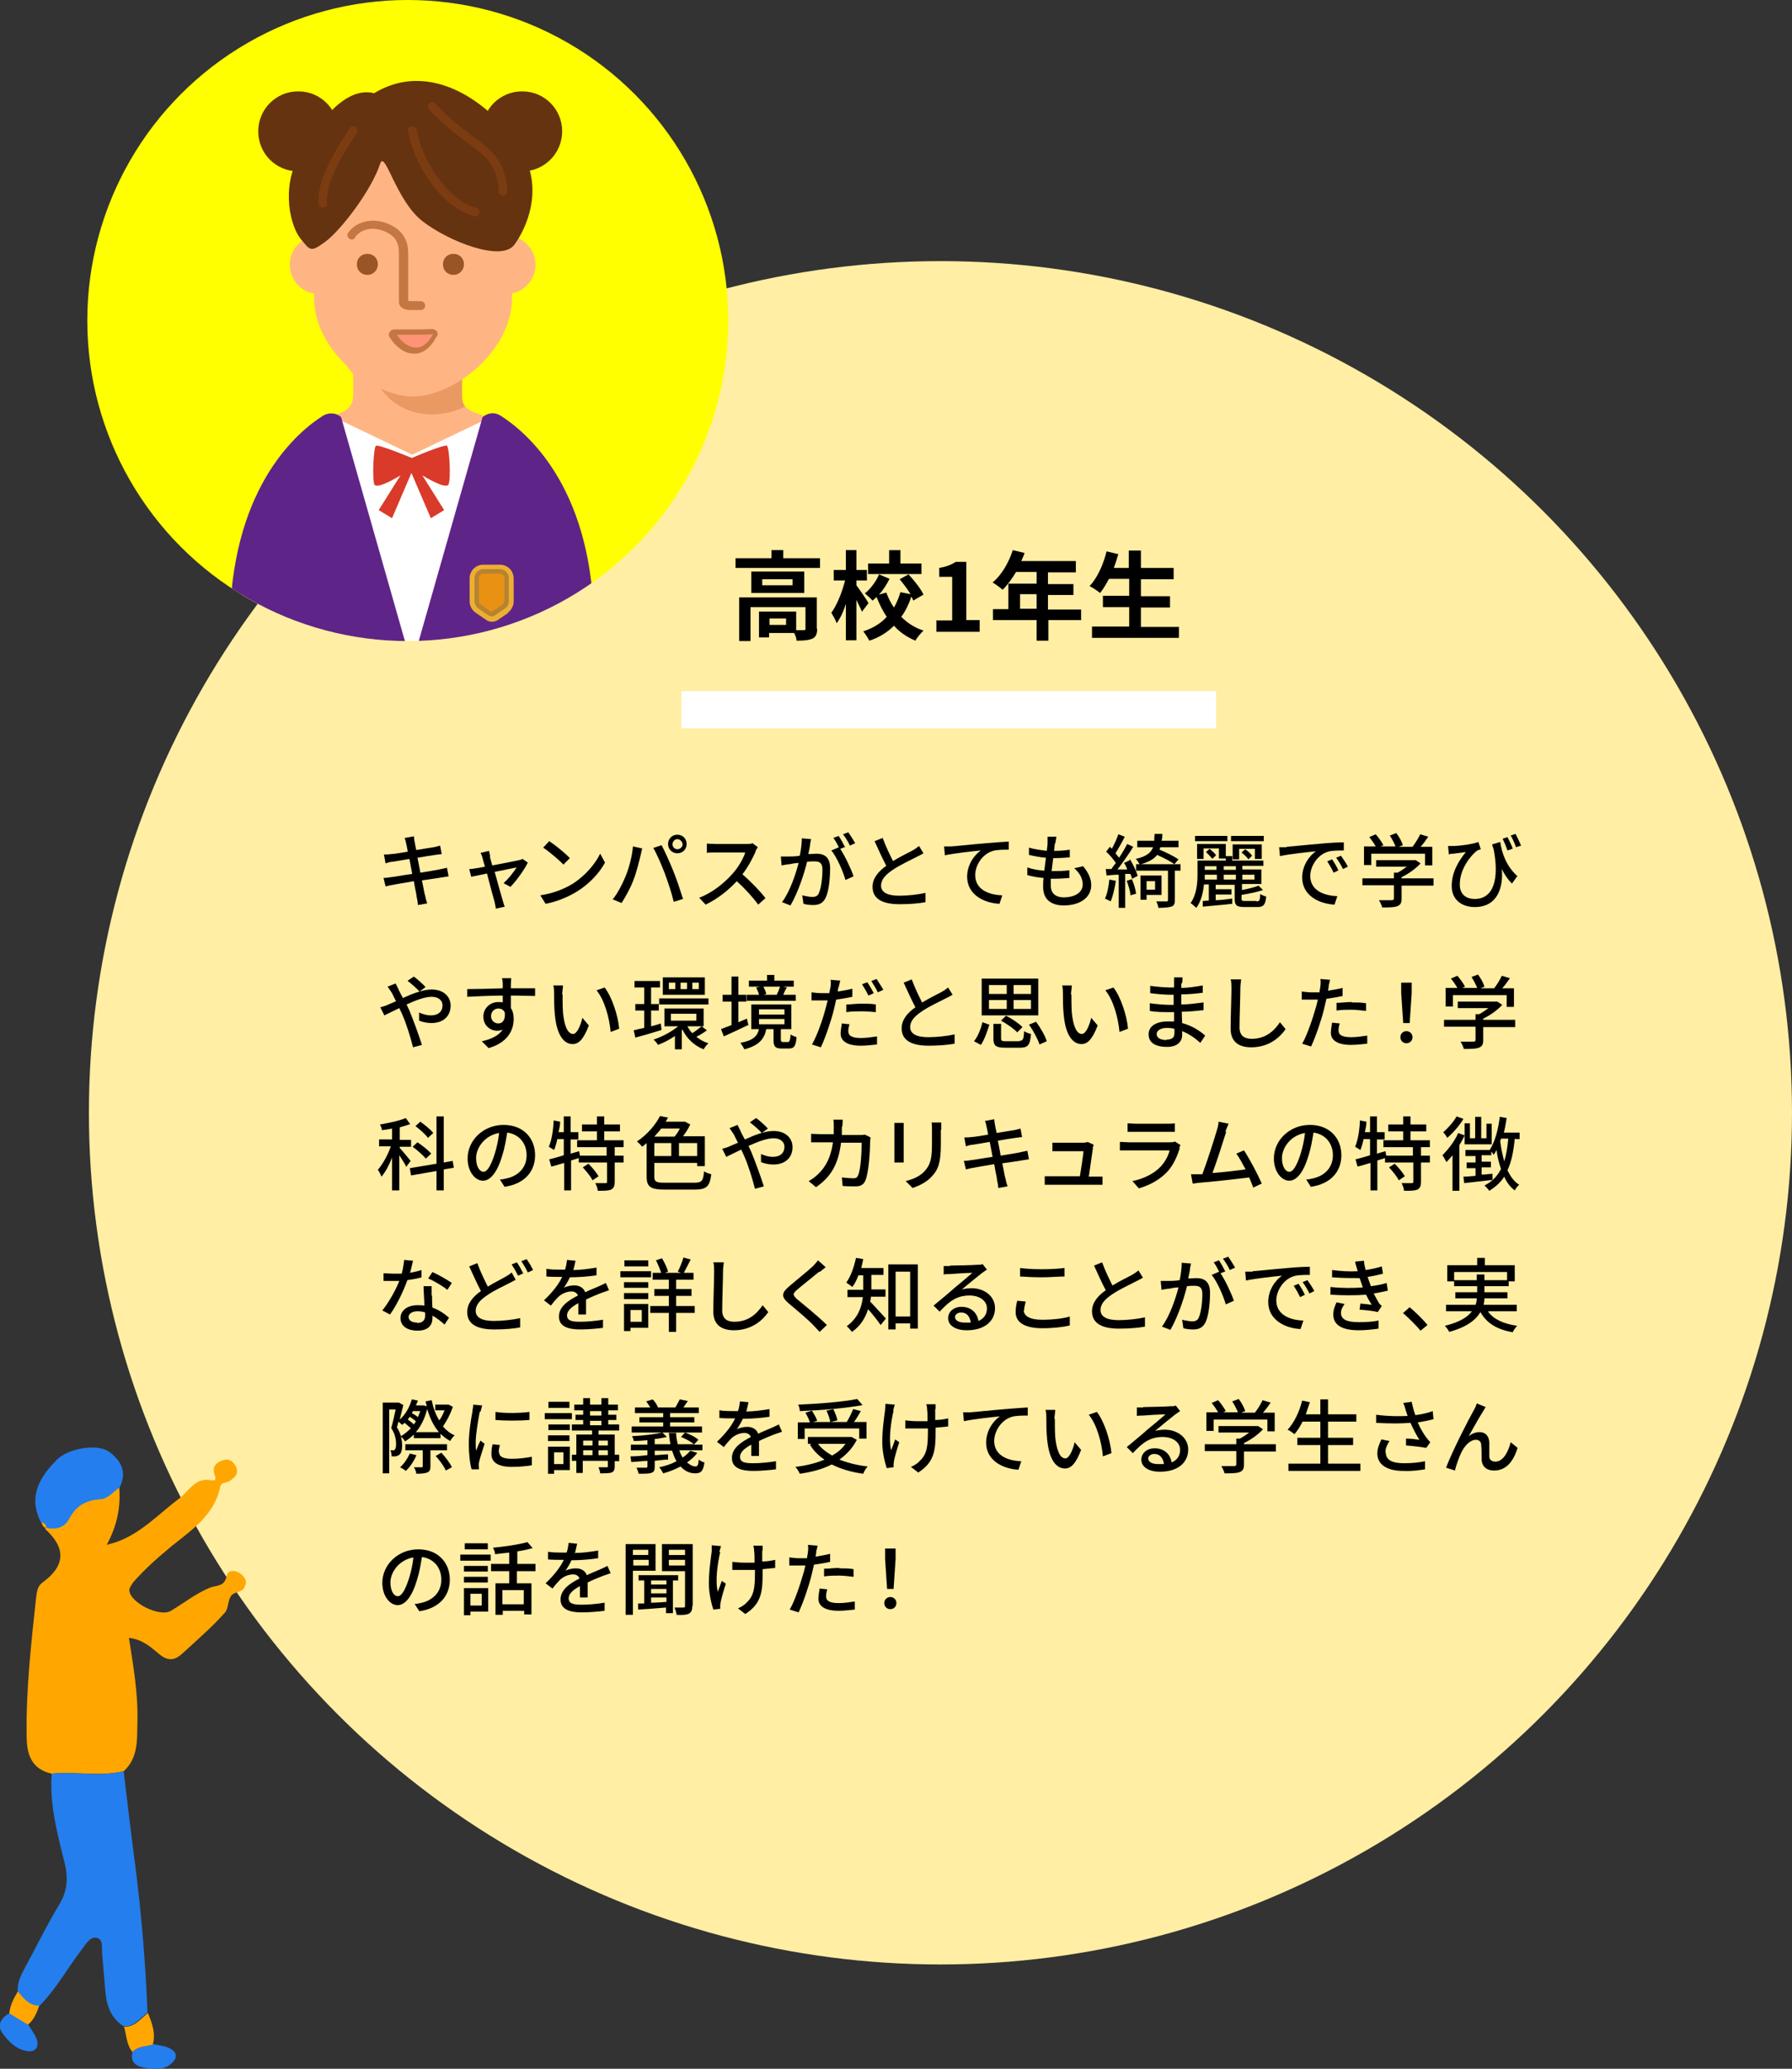 <svg viewBox="0 0 44.34 51.18" xmlns="http://www.w3.org/2000/svg" xmlns:xlink="http://www.w3.org/1999/xlink"><rect x="0" y="0" width="44.34" height="51.18" fill="#333333" stroke="none"/><clipPath id="a"><circle cx="10.09" cy="7.93" r="7.93"/></clipPath><circle cx="23.27" cy="27.53" fill="#ffeea3" r="21.07"/><path d="m20.29 13.81v.24h-2.09v-.24h.89v-.2h.29v.2h.92zm-.07 1.74c0 .13-.03.21-.12.25s-.22.05-.39.05c0-.06-.03-.13-.06-.19h-.62v.11h-.25v-.64h.92v.46h.18c.04 0 .05 0 .05-.04v-.53h-1.36v.84h-.28v-1.08h1.92v.78zm-.32-1.41v.53h-1.31v-.53zm-.29.19h-.75v.15h.75zm-.16.97h-.41v.16h.41z"/><path d="m21.33 15.14c-.03-.08-.09-.19-.14-.3v1h-.26v-.9c-.06.19-.14.36-.23.48-.02-.08-.09-.19-.13-.26.14-.19.27-.52.34-.8h-.28v-.26h.3v-.49h.26v.49h.26v.26h-.26v.12c.07.09.26.37.3.44l-.16.21zm1.27-.28s-.03-.07-.05-.1c-.06.18-.14.35-.25.5.15.15.33.27.55.34-.06.06-.16.17-.2.25-.21-.09-.39-.21-.53-.37-.16.16-.36.29-.61.37-.03-.06-.1-.17-.15-.23.24-.08.44-.2.58-.36-.1-.15-.18-.31-.25-.49-.03.03-.07.06-.1.09-.04-.05-.13-.13-.19-.18.14-.11.28-.3.35-.47l.26.11c-.07.14-.16.28-.26.39l.18-.05c.05.13.11.26.19.37.07-.12.12-.25.16-.38l.25.05c-.07-.12-.18-.26-.27-.37l.22-.12c.14.15.3.35.37.5l-.24.14zm.2-.66h-1.32v-.26h.52v-.33h.28v.33h.52z"/><path d="m23.18 15.35h.38v-1.08h-.32v-.22c.18-.03.3-.08.41-.15h.26v1.44h.33v.29h-1.07v-.29z"/><path d="m26.76 15.34h-.82v.51h-.29v-.51h-1.08v-.27h.38v-.63h.7v-.29h-.51c-.1.17-.21.32-.33.44-.06-.05-.18-.14-.25-.18.22-.18.4-.49.5-.8l.29.07c-.02.07-.05.13-.08.2h1.35v.28h-.69v.29h.63v.27h-.63v.36h.82v.27zm-1.11-.28v-.36h-.41v.36z"/><path d="m29.17 15.5v.28h-2.15v-.28h.92v-.48h-.65v-.28h.65v-.42h-.5c-.07.13-.14.25-.22.35-.06-.05-.18-.13-.26-.17.19-.2.34-.53.42-.86l.29.07c-.03.11-.07.23-.11.34h.37v-.43h.3v.43h.81v.28h-.81v.42h.72v.28h-.72v.48h.93z"/><path d="m9.3 20.54h28.39v20.14h-28.39z" fill="none"/><path d="m10.02 20.73.22-.04s.01.1.02.14c0 .02.02.1.04.2.18-.03.35-.06.43-.07.06-.01.12-.03.16-.04l.04.21s-.1.01-.16.02c-.09.01-.26.04-.44.07.02.11.05.24.07.37.19-.03.37-.06.47-.08.08-.02.14-.03.19-.04l.04.21s-.12.02-.19.03c-.1.02-.28.04-.47.07.04.18.06.33.08.38.01.06.03.13.05.19l-.23.04c0-.07-.02-.14-.03-.2 0-.05-.04-.2-.07-.39-.22.04-.42.07-.51.09-.08.01-.14.03-.19.04l-.05-.21c.05 0 .13-.01.19-.02.1-.01.3-.05.52-.08-.02-.12-.05-.25-.07-.37-.18.03-.35.06-.42.07-.06 0-.11.02-.17.04l-.04-.22c.06 0 .11 0 .17-.01.07 0 .24-.03.42-.06-.02-.1-.03-.17-.04-.2-.01-.05-.02-.1-.04-.14z"/><path d="m12.12 21.19s.03.12.06.22c.27-.05.58-.11.66-.13.03 0 .06-.02.09-.03l.13.09c-.08.17-.29.46-.43.6l-.17-.09c.11-.1.26-.28.32-.39-.05.01-.29.06-.54.11.08.28.17.62.2.71.01.04.03.11.05.15l-.22.05s-.02-.11-.03-.16c-.03-.1-.12-.43-.19-.71-.18.04-.34.07-.39.08l-.05-.19c.06 0 .11-.01.17-.02.03 0 .11-.02.22-.04-.03-.09-.05-.17-.06-.21-.01-.05-.03-.09-.05-.13l.21-.05s.02.09.03.14z"/><path d="m14.16 21.87c.32-.2.57-.5.69-.75l.12.22c-.14.26-.39.53-.7.72-.2.12-.46.24-.77.3l-.13-.21c.33-.05.59-.16.79-.28zm-.06-.64-.16.16c-.1-.11-.35-.32-.5-.42l.15-.16c.14.09.4.3.51.42z"/><path d="m15.66 20.94.23.05s-.03.13-.04.17c-.03.13-.1.42-.18.62-.07.19-.19.4-.29.56l-.22-.09c.13-.16.24-.38.31-.55.09-.21.17-.51.19-.75zm.5.04.21-.07c.08.15.21.44.29.64.08.19.18.5.24.69l-.23.07c-.05-.22-.14-.48-.22-.7-.08-.21-.2-.49-.29-.64zm.6-.33c.13 0 .23.1.23.23s-.1.23-.23.23-.23-.1-.23-.23.1-.23.23-.23zm0 .36c.07 0 .13-.06.13-.12s-.06-.13-.13-.13-.12.06-.12.13.06.12.12.12z"/><path d="m18.7 21.06c-.07.16-.19.39-.33.57.21.18.45.43.57.59l-.18.16c-.13-.18-.33-.4-.53-.58-.21.23-.48.44-.77.58l-.16-.17c.32-.12.62-.36.82-.59.14-.15.27-.37.32-.53h-.73c-.08 0-.19 0-.22.01v-.23s.16.01.22.01h.74c.07 0 .14 0 .17-.02l.13.1s-.04.07-.06.1z"/><path d="m20.05 20.88c-.01.06-.03.16-.05.25.08 0 .16-.01.2-.01.19 0 .34.08.34.36 0 .24-.03.56-.11.73-.07.14-.17.18-.31.18-.08 0-.17-.01-.24-.03l-.03-.21c.08.02.19.04.25.04.07 0 .13-.02.16-.09.06-.13.09-.38.09-.59 0-.17-.08-.2-.2-.2-.04 0-.11 0-.18.01-.07.29-.22.75-.41 1.08l-.21-.08c.2-.27.34-.7.41-.97-.09 0-.17.02-.22.03-.05 0-.14.02-.2.03l-.02-.22h.19c.06 0 .17 0 .28-.02.03-.15.05-.3.05-.43l.23.02s-.02.09-.03.14zm.87.07-.13.05c.12.18.27.5.33.68l-.2.09c-.06-.21-.21-.56-.35-.73l.19-.08s0 0 0 .01c-.04-.08-.09-.18-.14-.24l.13-.05c.05.07.12.2.16.28zm.24-.09-.13.06c-.04-.09-.11-.2-.17-.28l.13-.05c.05.07.13.2.17.27z"/><path d="m22.1 21.3c.18-.11.37-.2.48-.26.07-.04.11-.07.16-.11l.11.18c-.05.03-.11.06-.17.09-.13.07-.4.19-.59.32-.18.12-.29.24-.29.39 0 .16.15.25.45.25.21 0 .48-.03.65-.07v.23c-.16.03-.38.05-.64.05-.39 0-.67-.11-.67-.43 0-.21.14-.38.34-.52-.09-.17-.19-.39-.29-.61l.2-.08c.08.22.18.42.26.58z"/><path d="m23.54 20.94c.15-.01.5-.05.87-.08.21-.02.41-.03.55-.04v.2c-.11 0-.28 0-.39.03-.27.08-.44.36-.44.6 0 .36.34.49.67.5l-.07.21c-.39-.02-.8-.23-.8-.67 0-.3.18-.54.34-.65-.2.02-.67.07-.89.12l-.02-.22h.19z"/><path d="m26.1 20.87s-.01.11-.02.18c.15 0 .28-.01.39-.03v.19c-.13.01-.24.02-.41.02-.01.1-.03.22-.04.32h.03c.13 0 .27 0 .41-.02v.19c-.13.01-.25.02-.38.02h-.08v.17c0 .18.11.29.32.29.29 0 .47-.13.47-.32 0-.14-.07-.28-.21-.4l.22-.05c.13.16.2.3.2.47 0 .3-.27.5-.68.5-.29 0-.51-.13-.51-.46 0-.05 0-.13.01-.22-.15-.01-.29-.04-.4-.07v-.19c.14.05.28.07.42.08.01-.11.03-.22.04-.32-.14-.01-.29-.04-.42-.07v-.18c.13.04.29.06.44.08.01-.07.02-.14.02-.19 0-.08 0-.12 0-.16h.22c-.01.07-.02.12-.03.17z"/><path d="m27.61 21.79c-.03.19-.07.38-.13.51-.03-.02-.1-.05-.14-.07.06-.12.09-.3.11-.47l.15.03zm.35-.53c.08.13.16.3.19.41l-.14.07s-.02-.08-.04-.12h-.13v.84h-.16v-.82c-.11 0-.21.01-.3.02l-.02-.16h.14c.03-.05.07-.1.11-.15-.06-.09-.15-.2-.24-.28l.09-.12s.04.03.05.05c.06-.11.13-.26.16-.36l.16.06c-.07.14-.16.3-.23.41.03.04.06.07.09.11.08-.12.15-.24.2-.34l.15.07c-.11.18-.26.39-.39.56h.24c-.02-.07-.05-.12-.08-.16l.13-.06zm.05.5c.05.11.09.26.1.35l-.14.04c0-.1-.05-.24-.09-.36l.13-.04zm1.05-.38c-.1-.07-.27-.16-.43-.23-.08.11-.22.18-.43.24-.02-.04-.06-.11-.1-.14.26-.06.38-.15.43-.29h-.39v-.16h.42s0-.11.01-.17h.19c0 .06 0 .11-.02.17h.42v.16h-.45s-.01.04-.02.06c.17.07.35.16.47.24l-.11.13zm.15.16h-.14v.73c0 .09-.02.14-.09.16s-.17.03-.32.03c0-.05-.03-.12-.05-.16h.25c.03 0 .04 0 .04-.04v-.72h-.79v-.16h1.1zm-.84.6v.12h-.15v-.6h.52v.48zm0-.34v.21h.21v-.21z"/><path d="m31.1 22.3c.06 0 .08-.03.08-.18.04.02.1.05.15.06-.02.21-.07.26-.22.26h-.31c-.2 0-.25-.04-.25-.2v-.35h-.47v.11h.39v.13h-.39v.14c.13 0 .27-.02.41-.04v.13c-.26.03-.54.05-.73.07v-.14s.15-.01.15-.01v-.4h-.12c-.02.2-.07.42-.19.58-.03-.03-.1-.09-.14-.12.15-.21.17-.5.17-.71v-.34h.7v-.05h-.17v-.25h-.38v.26h-.16v-.37h.71v.3h.16v.11h.77v.13h-.52v.09h.47v.36h-.48v.15c.15-.03.32-.07.41-.11l.11.11c-.15.05-.35.09-.53.12v.09c0 .05.01.06.09.06h.27zm-.73-1.49h-.8v-.13h.8zm-.56.83s0 .08 0 .12h.3v-.12h-.29zm0-.21v.09h.29v-.09zm.19-.18s-.1-.12-.16-.17l.09-.08c.06.05.13.11.16.16l-.1.09zm.58.18h-.3v.09h.3zm0 .33v-.12h-.3v.12zm.69-.95h-.81v-.13h.81zm-.22.44v-.25h-.39v.26h-.16v-.37h.72v.36zm-.24-.24c.06.04.14.11.17.16l-.09.09c-.03-.05-.11-.12-.17-.17zm-.07.63v.12h.3v-.12z"/><path d="m31.83 20.95c.15-.01.5-.05.87-.08.21-.02.41-.03.55-.03v.2c-.11 0-.29 0-.39.03-.27.08-.44.37-.44.6 0 .36.34.49.67.5l-.07.21c-.39-.02-.8-.23-.8-.67 0-.3.18-.54.34-.65-.2.02-.67.07-.89.12l-.02-.22h.19zm1.29.58-.12.06c-.05-.1-.1-.19-.16-.28l.12-.05c.05.07.12.19.16.28zm.23-.09-.12.06c-.05-.1-.1-.19-.17-.28l.12-.05c.05.07.13.19.17.27z"/><path d="m35.47 21.91h-.79v.33c0 .1-.03.15-.11.18s-.2.03-.37.03c-.01-.05-.05-.13-.08-.18h.32s.05 0 .05-.04v-.33h-.78v-.17h.78v-.14h.09c.08-.04.16-.1.23-.15h-.76v-.16h.98s.12.08.12.08c-.12.13-.3.26-.47.34v.03h.79v.17zm-1.55-.51h-.17v-.46h.29c-.04-.07-.1-.16-.16-.23l.16-.07c.07.08.15.19.19.27l-.07.03h.37c-.03-.08-.09-.19-.14-.27l.16-.06c.07.09.14.22.16.3l-.1.04h.34c.07-.09.15-.22.19-.31l.2.06c-.06.09-.12.17-.19.25h.29v.46h-.18v-.29h-1.33v.29z"/><path d="m37.54 21.68-.13.18c-.1-.1-.18-.22-.25-.36.04.48-.12.94-.67.94-.32 0-.57-.18-.57-.52s.17-.62.35-.84c-.09.01-.24.03-.31.04-.04 0-.07 0-.11.02l-.02-.21s.07 0 .11 0c.18 0 .52-.05.64-.1l.06.18s-.07.02-.1.04c-.13.1-.42.43-.42.83 0 .26.17.36.37.36.46 0 .61-.48.47-1.22-.01-.04-.03-.08-.04-.13l.2-.06c.04.25.13.58.43.85zm-.12-.68-.12.04c-.03-.09-.08-.21-.12-.29l.12-.04c.04.08.1.2.13.28zm.22-.08-.13.04c-.03-.09-.08-.21-.13-.29l.12-.04c.04.08.1.2.13.28z"/><path d="m9.86 24.48c.03.06.07.14.11.21.24-.11.5-.21.71-.21.29 0 .47.17.47.4 0 .25-.17.43-.48.43-.11 0-.23-.03-.3-.06v-.2c.09.04.19.07.29.07.19 0 .29-.1.29-.25 0-.11-.09-.21-.27-.21-.17 0-.4.09-.62.19.02.05.05.1.07.15.1.24.24.63.31.85l-.22.06c-.06-.24-.16-.57-.27-.82l-.07-.15c-.15.07-.28.14-.37.18l-.1-.2c.07-.02.15-.04.18-.06.07-.03.14-.06.21-.09-.04-.07-.07-.14-.1-.2-.03-.04-.07-.11-.11-.16l.2-.08s.05.11.07.14zm.23-.22.15-.1c.07.05.22.18.29.26l-.15.11c-.07-.08-.21-.2-.29-.26z"/><path d="m12.64 24.35s0 .06 0 .1h.6v.19c-.12 0-.31-.01-.6-.01v.31c.05.07.07.16.07.27 0 .27-.14.58-.62.72l-.17-.17c.24-.05.42-.14.52-.29-.04.02-.09.03-.14.03-.16 0-.34-.12-.34-.35 0-.21.17-.36.37-.36.04 0 .08 0 .11.01 0-.05 0-.11 0-.17-.3 0-.63.02-.88.03v-.19c.22 0 .59-.01.88-.02 0-.04 0-.08 0-.1 0-.06-.01-.13-.02-.15h.23s-.01.12-.01.15zm-.31.97c.1 0 .18-.08.16-.27-.03-.07-.09-.1-.16-.1-.09 0-.18.07-.18.19 0 .11.09.18.18.18z"/><path d="m13.92 24.6c0 .13 0 .29.01.45.03.31.11.53.25.53.1 0 .19-.22.23-.4l.16.19c-.13.34-.25.46-.4.46-.2 0-.39-.19-.44-.72-.02-.18-.02-.42-.02-.54 0-.05 0-.13-.02-.19h.24c0 .06-.02.17-.02.22zm1.4.85-.21.08c-.03-.34-.15-.79-.35-1.03l.2-.07c.18.23.33.69.36 1.01z"/><path d="m16.37 25.48c-.22.07-.46.14-.65.19l-.04-.18c.07-.02.16-.04.26-.06v-.43h-.22v-.16h.22v-.41h-.24v-.16h.63v.16h-.22v.41h.19v.16h-.19v.39c.08-.02.16-.04.24-.07l.02.17zm1.12.01c-.08.06-.18.12-.26.16.09.07.19.13.3.16-.04.03-.09.1-.12.15-.23-.09-.41-.26-.52-.48h-.02v.48h-.17v-.33c-.13.09-.28.17-.42.22-.02-.04-.07-.1-.11-.13.21-.07.44-.19.61-.33h-.34v-.44h.97v.44h-.4c.03.06.07.12.12.17.08-.05.17-.12.23-.17zm-1.18-.79h1.22v.15h-1.22zm1.13-.09h-1.04v-.43h1.04zm-.73-.3h-.16v.16h.16zm-.11.94h.63v-.17h-.63zm.4-.94h-.16v.16h.16zm.29 0h-.16v.16h.16z"/><path d="m18.53 25.35c-.21.1-.44.21-.62.29l-.07-.18c.07-.03.16-.06.26-.1v-.58h-.22v-.17h.22v-.45h.17v.45h.2v.17h-.2v.51l.21-.09.04.17zm.98.43s.05-.02.05-.19c.03.03.11.05.15.07-.02.22-.06.28-.19.28h-.18c-.16 0-.2-.05-.2-.21v-.27h-.18c-.05.24-.17.4-.54.5-.02-.04-.07-.12-.1-.16.32-.06.42-.17.46-.34h-.19v-.61h.99v.61h-.26v.27s0 .05.05.05h.13zm.19-1.02h-1.22v-.15h.3c-.01-.05-.04-.12-.07-.18l.09-.02h-.27v-.15h.45v-.14h.18v.14h.48v.15h-.26l.09.02c-.04.06-.07.13-.09.18h.31v.15zm-.92.34h.63v-.13h-.63zm0 .24h.63v-.13h-.63zm.11-.93c.03.06.06.13.07.18l-.06.02h.36-.04c.03-.06.06-.14.08-.2h-.4z"/><path d="m20.75 24.41s-.02.07-.02.12c.12-.02.25-.04.36-.07v.2c-.13.03-.27.05-.4.07-.02.09-.04.18-.06.26-.07.28-.21.69-.32.92l-.22-.07c.12-.2.27-.62.34-.9.02-.06.03-.13.05-.19-.06 0-.11 0-.16 0-.09 0-.17 0-.24 0v-.2c.09.01.16.02.24.02h.2c.01-.06.02-.11.03-.15.01-.06.01-.14 0-.18l.24.02s-.03.13-.04.17zm.24 1.1c0 .09.05.17.31.17.13 0 .27-.02.4-.04v.2c-.12.01-.25.03-.4.03-.33 0-.5-.11-.5-.3 0-.08.02-.17.03-.25l.19.02c-.02.06-.03.12-.03.17zm.33-.68c.12 0 .24 0 .35.02v.19c-.11-.01-.23-.02-.35-.02-.13 0-.25 0-.38.02v-.19c.11 0 .25-.02.37-.02zm.3-.26-.13.06c-.04-.08-.11-.2-.16-.28l.13-.05c.05.07.12.2.16.27zm.23-.08-.13.06c-.04-.09-.11-.2-.16-.28l.13-.05c.05.08.13.2.17.27z"/><path d="m22.82 24.8c.18-.11.37-.2.48-.26.07-.04.11-.07.16-.11l.11.18c-.05.03-.11.06-.17.09-.13.07-.4.19-.59.32-.18.12-.29.24-.29.39 0 .16.15.25.45.25.21 0 .48-.03.65-.07v.23c-.16.03-.38.05-.64.05-.39 0-.67-.11-.67-.43 0-.21.14-.38.34-.52-.09-.17-.19-.39-.29-.61l.2-.08c.08.22.18.42.26.58z"/><path d="m24.1 25.76c.1-.12.17-.31.21-.47l.17.06c-.05.16-.12.37-.21.5zm1.59-.64h-1.4v-.91h1.4zm-1.22-.53h.44v-.22h-.44zm0 .37h.44v-.22h-.44zm.75.79c.09 0 .11-.03.12-.24.04.03.12.06.17.07-.02.28-.08.34-.27.34h-.37c-.23 0-.29-.05-.29-.23v-.36h.19v.36c0 .06.02.07.12.07h.34zm-.05-.21c-.08-.09-.26-.21-.4-.29l.12-.12c.15.07.32.19.41.28zm.34-1.17h-.43v.22h.43zm0 .37h-.43v.22h.43zm.12.53c.11.15.23.35.27.49l-.18.08c-.04-.13-.15-.34-.26-.49l.17-.07z"/><path d="m26.51 24.6c0 .13 0 .29.01.45.03.31.11.53.25.53.1 0 .19-.22.23-.4l.16.19c-.13.34-.25.46-.4.46-.2 0-.39-.19-.44-.72-.02-.18-.02-.42-.02-.54 0-.05 0-.13-.02-.19h.24c0 .06-.02.17-.02.22zm1.4.85-.21.08c-.03-.34-.15-.79-.35-1.03l.2-.07c.18.23.33.69.36 1.01z"/><path d="m29.23 24.33s0 .06 0 .11c.17 0 .35-.03.53-.06v.18c-.15.02-.33.04-.53.04v.25c.2 0 .37-.03.55-.05v.19c-.19.02-.35.04-.54.04 0 .09.01.19.01.28.26.07.46.21.57.31l-.12.18c-.11-.1-.27-.22-.45-.29v.1c0 .15-.11.29-.37.29-.3 0-.46-.11-.46-.31s.18-.32.48-.32h.15c0-.08 0-.16 0-.23h-.11c-.13 0-.35 0-.49-.03v-.19c.13.02.37.04.49.04h.1v-.25h-.08c-.13 0-.37-.02-.5-.04v-.18c.13.02.37.04.5.04h.09v-.12s0-.09 0-.13h.21s0 .08-.01.14zm-.37 1.39c.11 0 .2-.03.2-.16 0-.03 0-.07 0-.11-.06-.01-.12-.02-.18-.02-.17 0-.26.07-.26.15 0 .09.08.15.25.15z"/><path d="m30.69 24.46c0 .22-.02.68-.02.96 0 .21.13.28.3.28.35 0 .56-.2.7-.41l.14.17c-.13.19-.4.45-.85.45-.3 0-.51-.13-.51-.46 0-.28.02-.8.02-.99 0-.08 0-.17-.02-.23h.26c-.01.08-.02.16-.02.23z"/><path d="m32.88 24.39s-.01.07-.02.12c.12-.02.25-.04.36-.07v.2c-.13.03-.27.05-.4.07-.02.09-.04.18-.06.26-.07.28-.21.69-.32.92l-.22-.07c.12-.2.26-.62.34-.9.02-.06.03-.13.05-.19-.06 0-.11 0-.16 0-.09 0-.17 0-.24 0v-.2c.09.01.16.02.24.02h.2c0-.06.02-.11.02-.15.01-.06.01-.14 0-.18l.24.02s-.03.13-.04.17zm.24 1.1c0 .09.05.17.31.17.13 0 .27-.02.4-.04v.2c-.12.01-.25.03-.4.03-.33 0-.5-.11-.5-.3 0-.08.02-.17.03-.25l.19.02c-.02.06-.03.12-.03.17zm.33-.69c.12 0 .24 0 .35.02v.19c-.11-.01-.23-.03-.35-.03-.13 0-.25 0-.38.02v-.19c.11 0 .25-.02.37-.02z"/><path d="m34.65 25.66c0-.09.07-.15.15-.15s.15.06.15.15-.07.15-.15.15-.15-.06-.15-.15zm.02-1.09v-.26s.26 0 .26 0v.26s-.05.74-.05.74h-.16z"/><path d="m37.49 25.41h-.79v.33c0 .1-.03.15-.11.18s-.2.03-.37.03c-.01-.05-.05-.13-.08-.18h.32s.05 0 .05-.04v-.33h-.78v-.17h.78v-.14h.09c.08-.04.16-.1.23-.15h-.76v-.16h.98s.12.08.12.08c-.12.13-.3.26-.47.34v.03h.79v.17zm-1.55-.51h-.17v-.46h.29c-.04-.07-.1-.16-.16-.23l.16-.07c.07.08.15.19.19.27l-.07.03h.37c-.03-.08-.09-.19-.14-.27l.16-.06c.07.09.14.22.16.3l-.1.04h.34c.07-.09.15-.22.19-.31l.2.06c-.06.09-.12.17-.19.25h.29v.46h-.18v-.29h-1.33v.29z"/><path d="m10.04 28.84c-.03-.06-.1-.17-.16-.26v.87h-.18v-.81c-.07.18-.16.35-.26.47-.02-.05-.06-.13-.09-.17.12-.14.25-.37.32-.58h-.29v-.17h.32v-.27c-.09.02-.17.03-.25.04 0-.04-.03-.11-.05-.14.22-.04.48-.09.64-.16l.11.15c-.08.03-.16.05-.26.08v.31h.28v.17h-.28v.03c.06.06.23.27.27.32l-.11.15zm.94.1v.51h-.18v-.48l-.63.11-.03-.18.66-.11v-1.17h.18v1.14l.22-.04.03.17-.25.04zm-.44-.27c-.07-.09-.21-.21-.33-.3l.12-.11c.12.08.27.2.34.28l-.13.12zm.05-.52c-.06-.08-.2-.21-.31-.29l.12-.11c.11.08.25.19.32.28z"/><path d="m12.49 29.37-.12-.19c.07 0 .13-.02.18-.03.26-.06.48-.25.48-.57 0-.29-.18-.52-.48-.56-.03.18-.06.37-.12.56-.12.41-.29.63-.48.63s-.38-.22-.38-.55c0-.45.39-.83.89-.83s.78.34.78.75-.27.71-.75.78zm-.53-.38c.09 0 .18-.13.28-.44.05-.16.09-.34.11-.52-.36.06-.57.37-.57.62 0 .23.1.34.18.34z"/><path d="m15.21 28.38v.21h.22v.17h-.22v.48c0 .1-.02.15-.09.19-.07.03-.18.03-.33.03 0-.05-.03-.13-.06-.19h.25c.03 0 .04 0 .04-.04v-.47h-.7v-.11l-.19.06v.74h-.17v-.68c-.11.03-.22.07-.32.09l-.05-.18c.1-.02.23-.06.36-.1v-.4h-.16c-.02.1-.05.2-.08.27-.03-.02-.1-.06-.13-.08.07-.16.11-.41.12-.65l.16.03c0 .09-.02.17-.04.26h.13v-.39h.17v.39h.19v.18h-.19v.35l.21-.06.02.11h.66v-.21h-.73v-.17h.49v-.22h-.37v-.17h.37v-.2h.18v.2h.39v.17h-.39v.22h.48v.17h-.23zm-.65.41c.09.09.2.22.25.31l-.15.1c-.04-.09-.15-.22-.24-.32z"/><path d="m17.18 29.26c.19 0 .22-.05.24-.28.05.03.13.06.18.07-.04.3-.11.38-.42.38h-.73c-.34 0-.45-.06-.45-.32v-.83s-.07.06-.11.09c-.03-.04-.09-.1-.13-.13.27-.18.47-.43.57-.63l.2.04s-.04.07-.06.1h.48s.13.07.13.07c-.05.1-.11.2-.18.29h.54v.74h-.19v-.08h-1.06v.34c0 .12.04.15.25.15h.73zm-.82-1.34c-.05.07-.11.13-.17.2h.5c.05-.06.1-.13.13-.2zm-.17.68h.42v-.32h-.42zm1.06-.32h-.45v.32h.45z"/><path d="m18.32 27.98c.03.06.07.14.11.21.24-.11.5-.21.71-.21.29 0 .47.17.47.4 0 .25-.17.43-.48.43-.11 0-.23-.03-.3-.06v-.2c.09.04.19.07.29.07.19 0 .29-.1.29-.25 0-.11-.09-.21-.27-.21-.17 0-.4.09-.62.19.02.05.05.1.07.15.1.24.24.63.31.85l-.22.06c-.06-.24-.16-.57-.27-.82l-.07-.15c-.15.07-.28.14-.37.18l-.1-.2c.07-.02.15-.04.18-.06.07-.03.14-.06.21-.09-.04-.07-.07-.14-.1-.2-.03-.04-.07-.11-.11-.16l.2-.08s.05.11.07.14zm.24-.22.15-.1c.07.05.22.18.29.26l-.15.11c-.07-.08-.21-.2-.29-.26z"/><path d="m20.83 27.88v.2h.43c.05 0 .1 0 .14-.01l.14.07s-.01.08-.01.1c0 .2-.03.77-.12.97-.04.09-.11.14-.23.14-.11 0-.22 0-.33-.01l-.02-.21c.1.01.21.02.29.02.06 0 .09-.02.11-.07.07-.14.09-.59.09-.81h-.51c-.07.56-.27.86-.62 1.1l-.18-.15c.07-.04.16-.1.23-.17.19-.18.32-.42.37-.79h-.3c-.07 0-.17 0-.24 0v-.21c.08 0 .17.01.24.01h.32c0-.06 0-.12 0-.19 0-.04 0-.13-.01-.17h.23s0 .12-.01.17z"/><path d="m22.36 27.93v.67.16h-.23s0-.1 0-.16v-.67s0-.11 0-.15h.23s0 .09 0 .15zm.92.02v.36c0 .46-.07.63-.22.79-.13.15-.33.24-.48.29l-.17-.17c.19-.05.36-.12.48-.26.14-.16.17-.32.17-.67v-.34c0-.07 0-.13-.01-.18h.24v.18z"/><path d="m24.38 27.73.22-.04s.01.1.02.14c0 .02.02.1.04.2.18-.03.35-.06.43-.07.06-.01.12-.03.16-.04l.04.21s-.1.01-.16.02c-.09.01-.26.04-.44.07.02.11.05.24.07.37.19-.03.37-.06.47-.08.08-.02.14-.03.19-.04l.04.21s-.12.02-.19.03c-.1.02-.28.04-.47.07.04.18.06.33.08.38.01.06.03.13.05.19l-.23.04c0-.07-.02-.14-.03-.2 0-.05-.04-.2-.07-.39-.22.04-.42.07-.51.09-.08.01-.14.03-.19.04l-.05-.21c.05 0 .13-.01.19-.02.1-.01.3-.05.52-.08-.02-.12-.05-.25-.07-.37-.18.03-.35.06-.42.07-.06 0-.11.02-.17.04l-.04-.22c.06 0 .11 0 .17-.01.07 0 .24-.03.42-.06-.02-.1-.03-.17-.04-.2-.01-.05-.02-.1-.04-.14z"/><path d="m27.04 28.42c-.02.13-.07.5-.1.69h.17s.13 0 .17 0v.2s-.12 0-.17 0h-1.08c-.07 0-.11 0-.18 0v-.21h.18.69c.03-.17.08-.51.09-.62h-.59c-.06 0-.12 0-.18 0v-.21h.18.57s.1 0 .12-.02l.15.07s-.01.05-.02.07z"/><path d="m29.19 28.41c-.06.19-.15.4-.29.56-.21.23-.46.35-.72.43l-.16-.18c.29-.06.54-.19.7-.36.11-.12.19-.27.22-.4h-1.02s-.14 0-.21 0v-.21c.08 0 .15.01.21.01h1.02c.05 0 .1 0 .13-.02l.14.09s-.03.05-.03.07zm-1.1-.61h.78c.06 0 .15 0 .2-.01v.21s-.13 0-.2 0h-.78c-.06 0-.14 0-.19 0v-.21c.05 0 .13.01.19.01z"/><path d="m30.34 28c-.06.19-.24.76-.34 1.02.27-.02.61-.06.82-.09-.08-.15-.16-.3-.23-.39l.19-.08c.14.21.35.61.44.82l-.21.1c-.03-.07-.06-.16-.1-.25-.32.04-.96.11-1.22.13-.05 0-.12.02-.18.02l-.04-.23h.2.08c.11-.29.3-.88.36-1.09.03-.1.04-.15.04-.21l.25.05c-.02.05-.05.11-.08.2z"/><path d="m32.44 29.37-.12-.19c.07 0 .13-.02.18-.03.26-.06.48-.25.48-.57 0-.29-.18-.52-.48-.56-.03.18-.06.37-.12.56-.12.41-.29.63-.48.63s-.38-.22-.38-.55c0-.45.39-.83.89-.83s.78.34.78.75-.27.71-.75.78zm-.54-.38c.09 0 .18-.13.28-.44.05-.16.09-.34.11-.52-.36.06-.57.37-.57.62 0 .23.1.34.18.34z"/><path d="m35.16 28.38v.21h.22v.17h-.22v.48c0 .1-.02.15-.09.19-.07.03-.18.03-.33.03 0-.05-.03-.13-.06-.19h.25c.03 0 .04 0 .04-.04v-.47h-.7v-.11l-.19.06v.74h-.17v-.68c-.11.03-.22.07-.32.09l-.05-.18c.1-.02.23-.06.36-.1v-.4h-.16c-.02.1-.05.2-.08.27-.03-.02-.1-.06-.13-.08.07-.16.11-.41.12-.65l.16.03c0 .09-.02.17-.04.26h.13v-.39h.17v.39h.19v.18h-.19v.35l.21-.06.02.11h.66v-.21h-.73v-.17h.49v-.22h-.37v-.17h.37v-.2h.18v.2h.39v.17h-.39v.22h.48v.17h-.23zm-.65.41c.09.09.2.22.25.31l-.15.1c-.04-.09-.15-.22-.24-.32z"/><path d="m36.24 28.09c-.04.08-.08.16-.13.24v1.13h-.17v-.88c-.05.06-.1.12-.15.17-.02-.04-.07-.13-.1-.17.14-.14.3-.34.39-.55l.16.06v-.3h.13v.37h.13v-.53h.15v.53h.13v-.36h.13v.51h-.67v-.21zm-.03-.41c-.1.17-.26.35-.4.47-.02-.04-.07-.11-.1-.14.12-.1.26-.26.33-.39zm1.27.49c-.03.31-.08.57-.18.78.07.15.16.28.29.36-.04.03-.09.1-.11.14-.11-.08-.2-.2-.26-.34-.09.14-.21.25-.37.35-.02-.03-.08-.1-.12-.13.19-.1.32-.23.41-.41-.05-.14-.09-.3-.11-.47-.02.04-.05.09-.07.12-.01-.02-.03-.05-.06-.08v.09h-.24v.16h.23v.14h-.23v.18c.09 0 .18-.02.27-.02v.15c-.25.03-.51.06-.7.08l-.02-.16c.08 0 .19-.01.3-.02v-.19h-.22v-.14h.22v-.16h-.25v-.15h.6c.13-.2.21-.5.25-.82l.17.03c-.02.12-.04.25-.07.36h.39v.16h-.09zm-.34 0s-.01.04-.02.06c.02.18.06.35.1.5.05-.16.08-.34.1-.56z"/><path d="m10.14 31.49c.1-.02.2-.04.29-.07v.18c-.09.03-.22.05-.35.07-.1.28-.27.63-.43.85l-.19-.1c.16-.2.33-.5.42-.73-.05 0-.1 0-.15 0-.08 0-.16 0-.24 0v-.19c.06 0 .16.01.24.01h.21c.03-.11.05-.24.06-.34l.22.02c-.02.07-.04.18-.07.29zm.55.56c0 .07 0 .18.01.3.17.06.31.16.41.25l-.11.17c-.08-.07-.18-.16-.3-.22v.06c0 .17-.1.31-.37.31-.23 0-.42-.1-.42-.31 0-.19.17-.32.42-.32.06 0 .12 0 .17.01 0-.16-.02-.35-.02-.48h.2v.23zm-.37.68c.15 0 .2-.08.2-.19 0-.02 0-.04 0-.07-.06-.02-.12-.03-.19-.03-.13 0-.22.06-.22.14s.07.14.21.14zm.28-1.11.1-.15c.14.06.38.2.48.27l-.11.17c-.11-.09-.33-.22-.47-.28z"/><path d="m12.07 31.83c.16-.1.33-.18.43-.24.07-.04.12-.07.16-.11l.1.18c-.05.03-.11.06-.17.09-.13.07-.34.16-.53.29-.18.12-.29.24-.29.39 0 .16.15.25.45.25.21 0 .48-.03.65-.07v.23c-.16.03-.38.05-.64.05-.39 0-.67-.11-.67-.43 0-.21.14-.38.34-.52-.09-.17-.19-.39-.29-.61l.2-.08c.08.22.18.42.26.58zm.88-.33-.13.06c-.04-.08-.11-.2-.16-.28l.13-.05c.05.07.12.2.16.28zm.24-.08-.13.06c-.04-.09-.11-.2-.16-.28l.13-.05c.05.07.13.2.16.27z"/><path d="m14.17 31.42c.2 0 .41-.03.59-.06v.19c-.2.03-.44.05-.66.05-.04.09-.1.19-.15.26.07-.04.18-.06.26-.06.13 0 .23.06.27.17.12-.06.23-.1.32-.14.07-.03.13-.06.19-.09l.08.18c-.06.02-.14.05-.2.07-.1.04-.23.09-.37.16v.37h-.19c0-.07 0-.18 0-.28-.17.09-.28.19-.28.3 0 .14.13.16.33.16.16 0 .38-.02.56-.05v.2c-.15.02-.38.04-.56.04-.3 0-.53-.07-.53-.32s.24-.4.47-.52c-.03-.07-.09-.1-.16-.1-.12 0-.25.06-.33.14-.06.06-.12.13-.18.21l-.17-.13c.23-.22.37-.41.45-.58h-.06c-.08 0-.22 0-.33-.01v-.19c.11.02.25.02.34.02h.12c.03-.08.04-.17.05-.24l.21.02c-.01.06-.03.13-.05.22z"/><path d="m16.11 31.6h-.76v-.15h.76zm-.07 1.25h-.44v.08h-.16v-.67h.6zm-.6-1.13h.6v.14h-.6zm0 .27h.6v.15h-.6zm.6-.66h-.59v-.15h.59zm-.44 1.08v.29h.28v-.29zm1.59.07h-.46v.47h-.18v-.47h-.46v-.17h.46v-.25h-.36v-.17h.36v-.23h-.4v-.17h.21c-.03-.09-.08-.22-.13-.31l.15-.05c.06.1.13.24.15.33l-.08.03h.4l-.08-.03c.05-.09.11-.24.14-.35l.18.05c-.06.11-.12.24-.17.33h.24v.17h-.43v.23h.38v.17h-.38v.25h.46z"/><path d="m17.89 31.46c0 .22-.02.68-.02.96 0 .21.13.28.3.28.35 0 .56-.2.7-.41l.14.17c-.13.19-.4.45-.85.45-.3 0-.51-.13-.51-.46 0-.28.02-.8.02-.99 0-.08 0-.17-.02-.23h.26c-.01.08-.02.16-.02.23z"/><path d="m20.27 31.46c-.13.11-.41.33-.55.45-.11.1-.11.12 0 .23.17.14.53.43.74.64l-.18.17c-.05-.05-.1-.11-.15-.16-.13-.14-.43-.39-.62-.55s-.17-.26.02-.42c.15-.13.44-.36.58-.49.05-.05.1-.11.13-.15l.19.17s-.11.09-.15.12z"/><path d="m21.55 32.09s-.01.08-.02.11c.1.1.33.36.39.42l-.13.16c-.07-.1-.2-.27-.31-.39-.07.21-.18.41-.4.56-.03-.04-.09-.11-.13-.14.28-.2.37-.47.4-.72h-.38v-.18h.39v-.36h-.12c-.04.11-.09.21-.15.29-.03-.03-.11-.08-.15-.11.11-.15.19-.38.24-.61l.18.03c-.02.08-.03.15-.05.22h.55v.17h-.3v.36h.35v.18h-.37zm1.16-.8v1.58h-.19v-.13h-.36v.15h-.18v-1.61h.73zm-.19 1.28v-1.11h-.36v1.11z"/><path d="m23.51 31.31c.1 0 .56-.01.67-.02.07 0 .11 0 .13-.02l.11.14s-.08.05-.13.09c-.1.08-.35.28-.49.4.08-.02.16-.03.24-.03.33 0 .58.21.58.49 0 .32-.25.55-.7.55-.28 0-.46-.12-.46-.3 0-.15.13-.28.33-.28.25 0 .39.16.42.35.14-.06.21-.17.21-.31 0-.19-.18-.32-.43-.32-.32 0-.51.15-.74.4l-.15-.15c.16-.13.41-.34.52-.44.11-.09.34-.28.44-.37-.11 0-.45.02-.56.03-.05 0-.1 0-.15.01v-.21s.11 0 .15 0zm.37 1.41s.1 0 .14 0c-.02-.15-.1-.25-.24-.25-.08 0-.15.05-.15.11 0 .09.1.14.24.14z"/><path d="m25.33 32.41c0 .14.14.24.45.24.27 0 .53-.03.69-.08v.22c-.15.04-.4.07-.68.07-.43 0-.66-.14-.66-.4 0-.11.02-.2.04-.28l.21.02c-.02.08-.04.15-.04.22zm.45-1.01c.19 0 .41-.01.56-.03v.21c-.14 0-.37.02-.56.02-.2 0-.38-.01-.54-.02v-.21c.15.02.33.03.54.03z"/><path d="m27.53 31.8c.18-.11.37-.2.48-.26.07-.04.11-.07.16-.11l.11.18c-.05.03-.11.06-.17.09-.13.07-.4.19-.59.32-.18.12-.29.24-.29.39 0 .16.15.25.45.25.21 0 .48-.03.65-.07v.23c-.16.03-.38.05-.64.05-.39 0-.67-.11-.67-.43 0-.21.14-.38.34-.52-.09-.17-.19-.39-.29-.61l.2-.08c.08.22.18.42.26.58z"/><path d="m29.45 31.38c-.01.06-.03.16-.05.25.08 0 .16-.01.2-.01.19 0 .34.08.34.36 0 .24-.03.56-.11.73-.07.14-.17.18-.31.18-.08 0-.17-.01-.24-.03l-.03-.21c.08.02.19.04.25.04.07 0 .13-.02.16-.09.06-.13.09-.38.09-.59 0-.17-.08-.2-.2-.2-.04 0-.11 0-.18.01-.07.29-.22.75-.41 1.08l-.21-.08c.2-.27.34-.7.41-.97-.09 0-.17.02-.22.03-.05 0-.14.02-.2.03l-.02-.22h.19c.06 0 .17 0 .28-.02.03-.15.05-.3.05-.43l.23.02s-.02.09-.03.14zm.88.07-.13.05c.12.18.27.5.33.68l-.2.09c-.06-.21-.21-.56-.35-.73l.19-.08s0 0 0 .01c-.04-.08-.09-.18-.14-.24l.13-.05c.05.07.12.2.16.28zm.23-.09-.13.06c-.04-.09-.11-.2-.17-.28l.13-.05c.05.07.13.2.17.27z"/><path d="m30.99 31.45c.15-.01.5-.05.87-.08.21-.02.41-.03.55-.03v.2c-.11 0-.29 0-.39.03-.27.08-.44.37-.44.6 0 .36.34.49.67.5l-.07.21c-.39-.02-.8-.23-.8-.67 0-.3.18-.54.34-.65-.2.02-.67.07-.89.12l-.02-.22h.19zm1.3.58-.12.06c-.05-.1-.1-.19-.16-.28l.12-.05c.05.07.12.19.16.28zm.23-.09-.12.06c-.05-.1-.1-.19-.17-.28l.12-.05c.05.07.13.19.17.27z"/><path d="m33.54 31.21.21-.02c0 .07.02.15.04.23.14-.02.28-.05.4-.09l.03.18c-.11.03-.25.06-.38.08.01.04.03.08.04.12.01.03.03.07.04.11.16-.02.3-.05.39-.08l.03.19c-.1.02-.21.05-.35.07.04.08.08.15.12.22.02.04.05.06.08.09l-.1.15c-.11-.03-.31-.05-.45-.06l.02-.15c.1.01.22.02.28.03-.05-.08-.1-.17-.14-.25-.24.02-.57.02-.88 0v-.19c.29.03.58.03.8.01-.01-.03-.02-.06-.03-.09-.02-.05-.03-.1-.05-.14-.19 0-.43 0-.68-.02v-.18c.23.03.44.04.63.03 0 0 0-.01 0-.02-.02-.06-.04-.13-.06-.2zm-.36 1.27c0 .16.14.23.44.23.19 0 .34-.01.49-.04v.2c-.15.02-.32.04-.49.04-.4 0-.63-.12-.63-.39 0-.12.04-.21.08-.3l.2.04c-.05.07-.09.14-.09.22z"/><path d="m34.72 32.48.16-.14c.14.12.33.3.44.44l-.17.14c-.13-.15-.3-.32-.44-.44z"/><path d="m36.82 32.45c.14.19.38.3.72.35-.04.04-.09.11-.11.16-.39-.07-.64-.22-.8-.5-.11.19-.33.37-.77.49-.02-.04-.07-.11-.11-.15.37-.09.57-.22.67-.36h-.64v-.16h.73c.02-.05.03-.11.03-.16h-.53v-.15h.54v-.15h-.57v-.12h-.17v-.4h.74v-.18h.19v.18h.74v.4h-.15v.12h-.6v.15h.57v.15h-.57c0 .05-.01.11-.02.16h.82v.16h-.69zm-.28-.78v-.14h.19v.14h.56v-.2h-1.31v.2z"/><path d="m11.2 34.82c-.06.17-.15.34-.24.47.08.09.17.17.29.22-.04.03-.09.1-.11.14-.09-.05-.17-.11-.24-.18v.11h-.66v-.09c-.07.07-.14.12-.22.17-.02-.04-.06-.09-.1-.12.02.08.03.15.03.21 0 .12-.02.2-.07.24-.02.02-.06.03-.09.04-.03 0-.07 0-.1 0 0-.04-.01-.11-.03-.15h.07c.02 0 .03 0 .04-.02.02-.02.03-.07.03-.13 0-.11-.02-.25-.12-.4.04-.14.08-.32.11-.46h-.16v1.58h-.16v-1.75h.4s.11.06.11.06c-.03.11-.06.24-.09.36.14-.12.24-.3.3-.5l.15.03s-.03.08-.05.12h.2s.07.02.07.02c-.01-.04-.02-.08-.03-.12l.15-.03c.04.19.1.36.19.5.05-.07.1-.17.13-.25h-.23v-.14h.33s.1.05.1.05zm-1.04.51s-.1-.09-.15-.13c-.02.02-.04.04-.06.05-.02-.02-.06-.05-.09-.08-.01.05-.03.1-.04.14.05.08.08.15.1.22.09-.05.17-.12.25-.2zm.14.68c-.06.14-.16.29-.26.38-.03-.03-.1-.07-.14-.09.1-.09.18-.21.24-.34l.16.04zm.35-.13v.39c0 .08-.01.13-.08.16-.06.02-.14.03-.27.03 0-.05-.03-.12-.06-.16h.19c.03 0 .03 0 .03-.03v-.39h-.43v-.15h1.03v.15h-.43zm-.36-.72s-.1-.08-.15-.11c-.02.03-.04.05-.05.07.06.04.11.08.15.12.02-.03.04-.05.05-.08zm-.07-.25s-.02.03-.03.05c.05.03.11.06.15.1.02-.05.04-.1.06-.15zm.64.52c-.13-.15-.22-.34-.29-.57-.06.23-.15.42-.28.57zm.07.52c.1.11.21.25.25.35l-.15.08c-.04-.1-.15-.25-.25-.36l.14-.08z"/><path d="m11.87 34.93c-.03.16-.1.54-.1.75 0 .07 0 .14.01.21.03-.08.07-.18.11-.25l.1.08c-.05.15-.12.37-.14.47 0 .03-.01.07 0 .09v.07h-.18c-.04-.13-.07-.36-.07-.63 0-.3.06-.64.09-.8 0-.05.02-.11.02-.17l.22.02s-.03.12-.04.15zm.48 1c0 .09.07.16.31.16.18 0 .33-.02.5-.05v.21c-.12.02-.29.04-.5.04-.34 0-.5-.12-.5-.31 0-.07 0-.15.03-.25l.18.02c-.02.07-.03.12-.03.18zm.75-1v.2c-.23.02-.61.02-.84 0v-.2c.23.04.63.03.84 0z"/><path d="m13.48 34.96h.67v.15h-.67zm.62 1.41h-.39v.09h-.15v-.67h.54zm0-.99h-.53v-.14h.53zm-.54.13h.53v.14h-.53zm.53-.68h-.52v-.15h.52zm-.38 1.1v.29h.23v-.29zm1.61.22h-.11v.13c0 .08-.02.13-.08.15s-.15.02-.28.02c0-.04-.02-.1-.04-.15h.2c.03 0 .03 0 .03-.03v-.13h-.62v.3h-.16v-.3h-.11v-.15h.11v-.5h.39v-.1h-.5v-.15h.28v-.11h-.19v-.13h.19v-.11h-.22v-.14h.22v-.16h.17v.16h.28v-.16h.17v.16h.24v.14h-.24v.11h.2v.13h-.2v.11h.27v.15h-.51v.1h.4v.5h.11v.15zm-.89-.51v.12h.23v-.12zm0 .36h.23v-.12h-.23zm.17-.98h.28v-.11h-.28zm0 .24h.28v-.11h-.28zm.21.38v.12h.23v-.12zm.23.36v-.12h-.23v.12z"/><path d="m17.25 35.95c-.07.09-.15.16-.25.23.07.06.14.1.21.1.05 0 .07-.04.08-.17.04.03.09.06.14.07-.03.22-.09.27-.23.27s-.26-.06-.36-.17c-.13.07-.28.13-.43.17-.02-.04-.06-.11-.1-.15.15-.03.3-.08.43-.15-.05-.08-.08-.17-.11-.26h-.43v.11c.11 0 .22-.02.33-.02v.13c-.11 0-.22.02-.33.03v.15c0 .09-.02.13-.09.15-.06.02-.16.02-.31.02 0-.04-.03-.1-.05-.15h.23c.03 0 .04 0 .04-.04v-.13l-.4.03-.02-.14c.11 0 .26-.01.42-.03v-.12h-.41v-.14h.41v-.11c-.12.01-.23.02-.34.02 0-.03-.02-.08-.04-.12.26-.01.58-.05.75-.09l.11.11c-.09.02-.19.04-.3.05v.13h.39c-.02-.09-.03-.18-.04-.28h.18c0 .1.02.19.04.28h.4c-.07-.06-.21-.14-.32-.18l.1-.11c.11.04.26.11.33.18l-.11.12h.21v.14h-.57c.02.07.05.13.08.18.08-.05.14-.11.19-.17l.16.05zm.14-.51h-1.76v-.15h.78v-.1h-.59v-.13h.59v-.1h-.7v-.14h.38s-.06-.1-.1-.15l.16-.05c.06.06.11.14.13.2h-.01s.44 0 .44 0c.04-.06.08-.15.11-.2l.2.04c-.04.06-.08.11-.11.16h.38v.14h-.71v.1h.6v.13h-.6v.1h.79v.15z"/><path d="m18.45 34.92c.2 0 .41-.03.59-.06v.19c-.2.03-.44.05-.66.05-.04.09-.1.19-.15.26.07-.04.18-.06.26-.06.13 0 .23.06.27.17.12-.06.23-.1.32-.14.07-.03.13-.06.19-.09l.08.18c-.06.02-.14.05-.2.07-.1.04-.23.09-.37.16v.37h-.19c0-.07 0-.18 0-.28-.17.09-.28.19-.28.3 0 .14.13.16.33.16.16 0 .38-.02.56-.05v.2c-.15.02-.38.04-.56.04-.3 0-.53-.07-.53-.32s.24-.4.47-.52c-.03-.07-.09-.1-.16-.1-.12 0-.25.06-.33.14-.06.06-.12.13-.18.21l-.17-.13c.23-.22.37-.41.45-.58h-.06c-.08 0-.22 0-.33-.01v-.19c.11.02.25.02.34.02h.12c.03-.08.04-.17.05-.24l.21.02c-.01.06-.03.13-.05.22z"/><path d="m21.2 35.62c-.1.2-.25.36-.43.49.2.08.44.14.7.17-.04.04-.09.12-.11.18-.3-.04-.56-.12-.78-.23-.23.12-.51.19-.79.23-.02-.05-.07-.13-.11-.17.26-.03.51-.09.72-.18-.15-.1-.27-.22-.36-.37l.04-.02h-.09v-.17h1.08s.13.07.13.07zm-1.29-.02h-.17v-.41h.3c-.02-.07-.07-.17-.11-.24l.16-.05c.05.08.11.18.13.25l-.11.03h.43c0-.07-.05-.19-.09-.28l.17-.04c.04.09.09.2.1.28l-.17.04h.4c.06-.09.12-.22.16-.32l.19.05c-.05.09-.11.19-.17.27h.31v.41h-.18v-.25h-1.35v.25zm1.44-.84c-.42.08-1.04.13-1.56.15 0-.05-.02-.12-.04-.16.51-.02 1.12-.07 1.46-.14l.13.15zm-1.11.96c.09.12.21.21.35.29.14-.08.25-.17.33-.29z"/><path d="m22.11 34.9c-.06.26-.13.69-.06.98.03-.07.07-.19.1-.27l.1.07c-.05.15-.11.36-.13.46 0 .03-.01.07-.01.09s0 .05 0 .07l-.17.02c-.04-.12-.11-.39-.11-.64 0-.33.05-.63.07-.8 0-.05.01-.11.01-.15l.23.02s-.03.11-.04.14zm1.03-.05s0 .16 0 .28c.12 0 .23-.02.32-.04v.2c-.09.01-.2.02-.31.03v.08c0 .46-.02.77-.43 1.03l-.18-.14c.07-.03.16-.08.21-.14.19-.17.21-.38.21-.74v-.07c-.08 0-.16 0-.24 0-.09 0-.22 0-.32 0v-.2c.09.01.21.02.31.02h.24c0-.12 0-.24-.01-.29 0-.05-.01-.1-.02-.13h.23s0 .08 0 .13z"/><path d="m24.01 34.94c.15-.01.5-.05.87-.08.21-.02.41-.03.55-.04v.2c-.11 0-.28 0-.39.03-.27.08-.44.36-.44.6 0 .36.34.49.67.5l-.07.21c-.39-.02-.8-.23-.8-.67 0-.3.18-.54.34-.65-.2.02-.67.07-.89.12l-.02-.22h.19z"/><path d="m26.1 35.1c0 .13 0 .29.01.45.03.31.11.53.25.53.1 0 .19-.22.23-.4l.16.19c-.13.34-.25.46-.4.46-.2 0-.39-.19-.44-.72-.02-.18-.02-.42-.02-.54 0-.05 0-.13-.02-.19h.24c0 .06-.02.17-.02.22zm1.4.85-.21.08c-.03-.34-.15-.79-.35-1.03l.2-.07c.18.23.33.69.36 1.01z"/><path d="m28.29 34.81c.1 0 .56-.01.67-.02.07 0 .11 0 .13-.02l.11.14s-.08.05-.13.09c-.1.08-.35.28-.49.4.08-.02.16-.03.24-.03.33 0 .58.21.58.49 0 .32-.25.55-.7.55-.28 0-.46-.12-.46-.3 0-.15.13-.28.33-.28.25 0 .39.16.42.35.14-.06.21-.17.21-.31 0-.19-.18-.32-.43-.32-.32 0-.51.15-.74.4l-.15-.15c.16-.13.41-.34.52-.44.11-.09.34-.28.44-.37-.11 0-.45.02-.56.03-.05 0-.1 0-.15.01v-.21s.11 0 .15 0zm.37 1.41h.14c-.02-.15-.1-.25-.24-.25-.08 0-.15.05-.15.11 0 .09.1.14.24.14z"/><path d="m31.57 35.91h-.79v.33c0 .1-.03.15-.11.18s-.2.03-.37.03c-.01-.05-.05-.13-.08-.18h.32s.05 0 .05-.04v-.33h-.78v-.17h.78v-.14h.09c.08-.04.16-.1.23-.15h-.76v-.16h.98s.12.08.12.08c-.12.13-.3.26-.47.34v.03h.79v.17zm-1.55-.51h-.17v-.46h.29c-.04-.07-.1-.16-.16-.23l.16-.07c.07.08.15.19.19.27l-.07.03h.37c-.03-.08-.09-.19-.14-.27l.16-.06c.07.09.14.22.16.3l-.1.04h.34c.07-.09.15-.22.19-.31l.2.06c-.06.09-.12.17-.19.25h.29v.46h-.18v-.29h-1.33v.29z"/><path d="m33.66 36.21v.18h-1.78v-.18h.79v-.46h-.57v-.18h.57v-.4h-.44c-.06.12-.13.23-.2.31-.04-.03-.12-.09-.17-.11.16-.17.29-.44.36-.72l.19.04c-.03.1-.07.2-.1.3h.36v-.37h.19v.37h.7v.18h-.7v.4h.62v.18h-.62v.46h.79z"/><path d="m34.71 34.71.22-.03c.02.1.05.22.09.33.15-.02.3-.05.43-.1l.02.2c-.11.03-.26.06-.39.08.06.14.14.28.21.37.03.04.06.08.1.12l-.1.14c-.1-.02-.35-.05-.5-.06v-.17c.12 0 .26.02.33.03-.07-.11-.15-.26-.22-.42-.24.02-.52.02-.85 0v-.2c.29.04.56.04.78.03-.02-.06-.04-.11-.05-.15s-.03-.11-.06-.17zm-.42 1.23c0 .18.16.26.45.26.21 0 .38-.02.52-.05v.2c-.13.02-.3.05-.54.04-.39 0-.64-.15-.64-.43 0-.12.04-.22.1-.35l.2.04c-.06.1-.1.18-.1.28z"/><path d="m36.7 34.91c-.09.14-.26.44-.36.62.09-.07.18-.1.27-.1.14 0 .23.09.24.25v.35c0 .09.07.13.15.13.2 0 .32-.25.38-.48l.17.14c-.1.33-.28.56-.58.56-.22 0-.3-.13-.31-.26 0-.11 0-.27-.01-.37 0-.08-.05-.13-.13-.13-.15 0-.28.15-.36.31-.06.12-.14.35-.16.45l-.22-.07c.15-.4.57-1.22.68-1.41.03-.05.06-.11.08-.18l.22.09s-.04.06-.06.1z"/><path d="m10.38 39.87-.12-.19c.07 0 .13-.02.18-.03.26-.06.48-.25.48-.57 0-.29-.18-.52-.48-.56-.03.18-.06.37-.12.56-.12.41-.29.63-.48.63s-.38-.22-.38-.55c0-.45.39-.83.89-.83s.78.34.78.75-.27.71-.75.78zm-.54-.38c.09 0 .18-.13.28-.44.05-.16.09-.34.11-.52-.36.06-.57.37-.57.62 0 .23.1.34.18.34z"/><path d="m11.39 38.46h.75v.15h-.75zm.69 1.41h-.44v.09h-.16v-.67h.6zm-.01-.99h-.59v-.14h.59zm-.59.13h.59v.14h-.59zm.59-.68h-.57v-.15h.57zm-.43 1.1v.29h.28v-.29zm1.15-.56v.3h.36v.77h-.18v-.09h-.53v.1h-.18v-.78h.34v-.3h-.45v-.18h.45v-.28c-.12.01-.24.03-.35.04 0-.05-.03-.12-.05-.16.3-.03.65-.08.85-.14l.13.15c-.11.03-.24.06-.38.08v.31h.45v.18h-.45zm.17.47h-.53v.35h.53z"/><path d="m14.21 38.42c.2 0 .41-.03.59-.06v.19c-.2.03-.44.05-.66.05-.04.09-.1.19-.15.26.07-.04.18-.06.26-.06.13 0 .23.06.27.17.12-.06.23-.1.32-.14.07-.03.13-.06.19-.09l.08.18c-.06.02-.14.05-.2.07-.1.04-.23.09-.37.16v.37h-.19c0-.07 0-.18 0-.28-.17.09-.28.19-.28.3 0 .14.13.16.33.16.16 0 .38-.02.56-.05v.2c-.15.02-.38.04-.56.04-.3 0-.53-.07-.53-.32s.24-.4.47-.52c-.03-.07-.09-.1-.16-.1-.12 0-.25.06-.33.14-.06.06-.12.13-.18.21l-.17-.13c.23-.22.37-.41.45-.58h-.06c-.08 0-.22 0-.33-.01v-.19c.11.02.25.02.34.02h.12c.03-.08.04-.17.05-.24l.21.02c-.01.06-.03.13-.05.22z"/><path d="m15.66 38.86v1.09h-.18v-1.75h.74v.66zm0-.52v.13h.38v-.13zm.39.39v-.14h-.38v.14zm.6.37v.81h-.17v-.14c-.25.02-.5.04-.69.05v-.15s.09 0 .15 0v-.57h-.14v-.13h.98v.13zm-.16 0h-.38v.1h.38zm0 .21h-.38v.11h.38zm-.38.34c.12 0 .25-.01.38-.02v-.11h-.38zm1.02.08c0 .1-.02.15-.08.19-.06.03-.16.04-.31.03 0-.05-.03-.13-.05-.18h.22c.03 0 .04-.01.04-.04v-.86h-.57v-.67h.76v1.53zm-.58-1.39v.13h.4v-.13zm.4.39v-.14h-.4v.14z"/><path d="m17.82 38.4c-.06.26-.13.69-.06.98.03-.07.07-.19.1-.27l.1.07c-.05.15-.11.36-.13.46 0 .03-.01.07-.01.09s0 .05 0 .07l-.17.02c-.04-.12-.11-.39-.11-.64 0-.33.05-.63.07-.8 0-.05 0-.11 0-.15l.23.02s-.03.11-.04.14zm1.04-.05s0 .16 0 .28c.12 0 .23-.02.32-.04v.2c-.09.01-.2.02-.31.03v.08c0 .46-.02.77-.43 1.03l-.18-.14c.07-.03.16-.08.21-.14.19-.17.21-.38.21-.74v-.07c-.08 0-.16 0-.24 0-.09 0-.22 0-.32 0v-.2c.09.01.21.02.31.02h.24c0-.12 0-.24-.01-.29 0-.05-.01-.1-.02-.13h.23s0 .08 0 .13z"/><path d="m20.2 38.39s-.01.07-.02.12c.12-.02.25-.04.36-.07v.2c-.13.03-.27.05-.4.07-.02.09-.04.18-.06.26-.07.28-.21.69-.32.92l-.22-.07c.12-.2.26-.62.34-.9.02-.06.03-.13.05-.19-.06 0-.11 0-.16 0-.09 0-.17 0-.24 0v-.2c.09.01.16.02.24.02h.2c0-.06.02-.11.02-.15.01-.06.01-.14 0-.18l.24.02s-.03.13-.04.17zm.24 1.1c0 .09.05.17.31.17.13 0 .27-.02.4-.04v.2c-.12.01-.25.03-.4.03-.33 0-.5-.11-.5-.3 0-.08.02-.17.03-.25l.19.02c-.02.06-.03.12-.03.17zm.33-.69c.12 0 .24 0 .35.02v.19c-.11-.01-.23-.03-.35-.03-.13 0-.25 0-.38.02v-.19c.11 0 .25-.02.37-.02z"/><path d="m21.88 39.66c0-.09.07-.15.15-.15s.15.06.15.15-.07.15-.15.15-.15-.06-.15-.15zm.02-1.09v-.26s.26 0 .26 0v.26s-.05.74-.05.74h-.16z"/><circle cx="10.09" cy="7.93" fill="#ff0" r="7.93"/><g clip-path="url(#a)"><path d="m13.74 13.14c-.02.24-1.5-.99-3.65-.99s-3.62 1.23-3.65.99c-.09-.99 1.25-2.69 1.87-2.88.12-.04.21-.08.28-.14.1-.08.15-.19.15-.36v-.51c-.09-.09-.17-.21-.25-.35h3.19c-.07.14-.16.27-.25.35v.51c0 .13.02.22.08.29.02.02.04.05.07.07.07.05.16.09.29.13.61.2 1.96 1.89 1.87 2.88z" fill="#ffb583"/><path d="m11.43 9.77c0 .13.02.22.08.29-.6.3-1.66.36-2.22-.65l1.93-.51h.46c-.07.14-.16.27-.25.35v.51z" fill="#ea9963"/><path d="m12.17 10.38c-.12-.07-.1-.07-.22.03l-1.75.84-1.75-.84c-.12-.1-.1-.11-.22-.03-.56.34-2.2 1.72-2.29 4.66l4.27 1.83 4.27-1.83c-.1-2.94-1.74-4.32-2.29-4.66z" fill="#fff"/><path d="m6.81 15.96.06 8.44c0 .28-.48.46-.72.31-.38-.24-.64-.53-.62-.93.02-.37.25-.91.25-1.21v-6.61z" fill="#ffb583"/><path d="m13.59 15.96-.06 8.44c0 .28.48.46.72.31.38-.24.64-.53.62-.93-.02-.37-.25-.91-.25-1.21v-6.61z" fill="#ffb583"/><path d="m14.69 15.22c-.1-3.24-1.69-4.55-2.31-4.94-.14-.09-.31-.07-.44.04l-1.75 6.14-1.75-6.14c-.12-.11-.3-.12-.44-.04-.62.39-2.2 1.7-2.31 4.94v6.85h8.99v-6.85z" fill="#5f2488"/><path d="m12.58 15.16-.25.17c-.09.07-.22.07-.31 0l-.25-.17c-.09-.06-.15-.17-.15-.28v-.57c0-.19.15-.34.34-.34h.41c.19 0 .34.15.34.34v.57c0 .11-.06.22-.15.28z" fill="#edaf32"/><path d="m12.17 15.2s-.04 0-.05-.02l-.25-.17s-.07-.08-.07-.14v-.57c0-.09.07-.17.17-.17h.41c.09 0 .17.07.17.17v.57c0 .05-.03.1-.07.14l-.25.17s-.03.02-.05.02z" fill="#e89112"/><path d="m12.17 15.2v-.06h-.02s-.25-.18-.25-.18c-.03-.02-.05-.05-.05-.09v-.57c0-.06.05-.11.11-.11h.41c.06 0 .11.05.11.11v.57s-.02.07-.05.09l-.25.17h-.02v.12s.06 0 .09-.03l.25-.17c.06-.04.09-.11.09-.18v-.57c0-.12-.1-.22-.22-.22h-.41c-.12 0-.22.1-.22.22v.57c0 .07.04.14.09.18l.25.17s.06.03.09.03v-.06z" fill="#b68332"/><path d="m11.08 11.03c-.06-.06-.89.3-.89.3s-.84-.35-.89-.3c-.06.06-.09.8-.04.95.06.15.65-.22.65-.22l-.54.86.33.2.48-1.12.48 1.12.33-.2-.54-.86s.59.37.65.22.02-.89-.04-.95z" fill="#d93a2a"/><path d="m6.76 15.58-.01 6.5h.09l.01-6.5z" fill="#541d81"/><path d="m13.54 15.58-.01 6.5h.09l.01-6.5z" fill="#541d81"/><path d="m12.67 5.84v-.97c0-1.35-1.1-2.45-2.45-2.45s-2.45 1.1-2.45 2.45v.97c-.34.06-.6.35-.6.71s.26.66.6.71v.1c0 1.35 1.47 2.45 2.45 2.45s2.45-1.1 2.45-2.45v-.1c.33-.07.58-.36.58-.71s-.25-.64-.58-.71z" fill="#ffb583"/><path d="m8.78 5.87c.12-.15.28-.21.44-.21s.33.06.45.15c.1.07.14.14.17.23.03.08.03.18.03.29v.14 1s0 .05.02.08c.02.04.05.06.08.08.04.02.09.03.13.04h.14.17c.06 0 .11-.05.11-.11s-.05-.11-.11-.11c-.05 0-.11 0-.17 0s-.12 0-.15-.01h-.02s0 0 0 0l-.02.03.03-.02h-.01s-.02.02-.02.02l.03-.02-.04.03h.05s0-.03 0-.03l-.04.03h.05v-1s0-.09 0-.14c0-.11 0-.23-.04-.35s-.12-.24-.25-.34c-.16-.11-.36-.19-.58-.19s-.45.08-.61.29c-.04.05-.03.11.02.15s.11.03.15-.02z" fill="#c47743"/><path d="m10.78 8.3c-.36.65-.84.33-1.03 0-.02-.04 0-.08.05-.08.2 0 .67.01.93 0 .05 0 .08.05.06.09z" fill="#ff9376"/><path d="m10.78 8.3-.06-.04c-.07.13-.15.22-.22.27s-.14.07-.21.07c-.09 0-.18-.04-.27-.1-.08-.06-.16-.15-.21-.24h-.02s.02 0 .02 0-.02 0-.02 0h.02-.02.01s0 0 0 0h-.02.01s-.01 0-.01 0v.02s.01 0 .01 0h-.01s0 0 0 0v-.07l-.02.07h.02s0-.07 0-.07l-.02.07s0 0 0 0h.45c.17 0 .35 0 .48-.01s0-.02 0-.02v.02s0 0 0 0v-.02s0 .02 0 .02v-.02h-.01s.01.02.01.02v-.02h-.01s.01 0 .01 0h-.01s0 0 0 0h.01s-.01 0-.01 0h.01-.01s0 0 0 0h.01-.01s0 0 0 0l.06.04.07.04s.02-.04.02-.06c0-.04-.01-.07-.04-.09-.02-.02-.06-.04-.1-.04h-.01s0 .07 0 .07v-.07c-.13.01-.31.01-.48.01-.18 0-.35 0-.45 0v.07s.02-.07.02-.07h-.02s-.07.01-.09.04c-.02.02-.04.06-.04.09 0 .02 0 .04.02.06.06.1.14.2.25.28.1.08.22.13.36.13.1 0 .2-.03.29-.1.1-.07.18-.17.26-.32s-.07-.04-.07-.04z" fill="#c47743"/><path d="m9.35 6.54c0 .14-.11.26-.26.26s-.26-.11-.26-.26.11-.26.26-.26.26.11.26.26z" fill="#995526"/><path d="m11.48 6.54c0 .14-.11.26-.26.26s-.26-.11-.26-.26.11-.26.26-.26.26.11.26.26z" fill="#995526"/><g fill="#663310"><path d="m8.37 3.25c0 .54-.44.99-.99.99s-.99-.44-.99-.99.44-.99.99-.99.99.44.99.99z"/><path d="m13.91 3.25c0 .54-.44.99-.99.99s-.99-.44-.99-.99.44-.99.99-.99.99.44.99.99z"/><path d="m9.27 2.31c-.7-.19-1.36.66-1.85 1.51s-.22 1.8.02 2.09.24.34.61.07 1.14-1.26 1.36-1.94c.12-.32.39.92 1.04 1.43.66.51 1.97 1.02 2.28.58.32-.44.68-1.33.24-2.19-.53-1.04-2.16-2.5-3.72-1.55z"/></g><path d="m10.1 3.26c.08.42.28.88.57 1.27.28.39.65.7 1.06.82.06.02.12-.02.13-.08.02-.06-.02-.12-.08-.13-.34-.09-.68-.37-.94-.74-.27-.36-.46-.8-.53-1.18-.01-.06-.07-.1-.13-.09s-.1.07-.09.13z" fill="#7c3c11"/><path d="m10.62 2.71c.46.51.9.77 1.21 1.02.15.13.28.25.36.41.09.15.14.34.15.6 0 .06.05.1.11.1s.1-.05.1-.11c-.01-.29-.08-.51-.18-.7-.16-.28-.4-.46-.68-.67s-.59-.43-.92-.8c-.04-.04-.11-.05-.15 0-.04.04-.05.11 0 .15z" fill="#7c3c11"/><path d="m8.66 3.17c-.68.99-.78 1.53-.78 1.76 0 .08.01.12.01.13.02.06.08.09.13.07.06-.02.09-.08.07-.13l-.06.02.06-.02s-.06.02-.06.02l.06-.02s0-.03 0-.07c0-.17.07-.68.74-1.64.03-.05.02-.12-.03-.15s-.12-.02-.15.03z" fill="#7c3c11"/></g><path d="m16.86 17.1h13.23v.92h-13.23z" fill="#fff"/><path d="m1.13 37.79s-.02.04-.01.04c.53.48.49.92-.08 1.33-.12.09-.13.24-.15.39-.12 1.13-.25 2.27-.23 3.41 0 .44.12.81.62.92.59-.06 1.19.08 1.78-.06.37-.34.33-.79.34-1.23.02-.68-.1-1.36-.21-2.07.35.04.55.24.76.41.22.18.39.14.57-.03.36-.33.73-.65 1.05-1.01.08-.09.07-.31.15-.41.07-.1.24-.08.31-.18.1-.16.05-.26-.07-.36-.14-.11-.32-.1-.35.04-.05.28-.24.23-.42.3-.34.14-.64.38-.96.57-.27.17-1.02-.2-1.03-.51 0-.06.06-.14.1-.2.29-.33.62-.62.96-.9.5-.4 1.05-.77 1.19-1.46.02-.11.15-.09.23-.14.12-.08.24-.18.16-.35-.05-.11-.15-.21-.3-.17-.16.05-.29.13-.24.33.02.09.09.2-.08.17-.39-.07-.54.26-.77.44-.51.38-.95.87-1.57 1.09-.06.02-.11.03-.24.07.26-.48.35-.94.31-1.43-.15.1-.27.27-.47.29-.34.03-.6.15-.77.47-.12.22-.34.3-.59.23z" fill="#ffa700"/><g fill="#247eed"><path d="m3.06 43.82c-.59.15-1.19 0-1.78.06-.06.76.14 1.49.32 2.21.09.38.07.68-.13 1.02-.32.53-.59 1.09-.89 1.64-.09.17-.16.34-.14.53.15.16.28.35.53.35.42-.42.7-.94 1.06-1.41.1-.13.21-.34.39-.27.14.05.09.27.11.42.03.31.05.62.08.93.03.34.15.64.45.83.27.01.4-.2.59-.34-.05-1.23-.15-2.46-.31-3.69-.1-.76-.19-1.52-.28-2.28z"/><path d="m1.13 37.79c.25.07.48 0 .59-.23.17-.32.43-.45.77-.47.2-.02.31-.19.47-.29.19-.38.04-.67-.27-.89-.29-.2-1-.08-1.28.2-.43.43-.72.91-.4 1.55.07.02.15.03.12.14z"/><path d="m3.28 50.76c-.07.28.11.37.32.4.24.04.5.06.69-.16.13-.15.03-.27-.1-.33-.12-.06-.27-.07-.4-.1-.17.06-.36.05-.5.18z"/><path d="m.23 49.81c-.21.11-.31.3-.17.49.16.22.37.43.67.45.18 0 .23-.15.18-.3-.05-.13-.14-.24-.21-.36-.15-.09-.31-.19-.46-.28z"/></g><path d="m3.28 50.76c.14-.14.33-.13.5-.18.08-.28-.02-.53-.12-.78-.18.14-.32.35-.59.34.06.21.06.45.21.63z" fill="#ffa700"/><path d="m.23 49.81c.15.09.31.19.46.28.15-.12.22-.29.28-.47-.26 0-.38-.19-.53-.35-.1.17-.19.34-.21.53z" fill="#ffa700"/><path d="m1.14 37.8c.02-.1-.05-.12-.12-.14.03.06.04.13.12.14z" fill="#ffa700"/></svg>